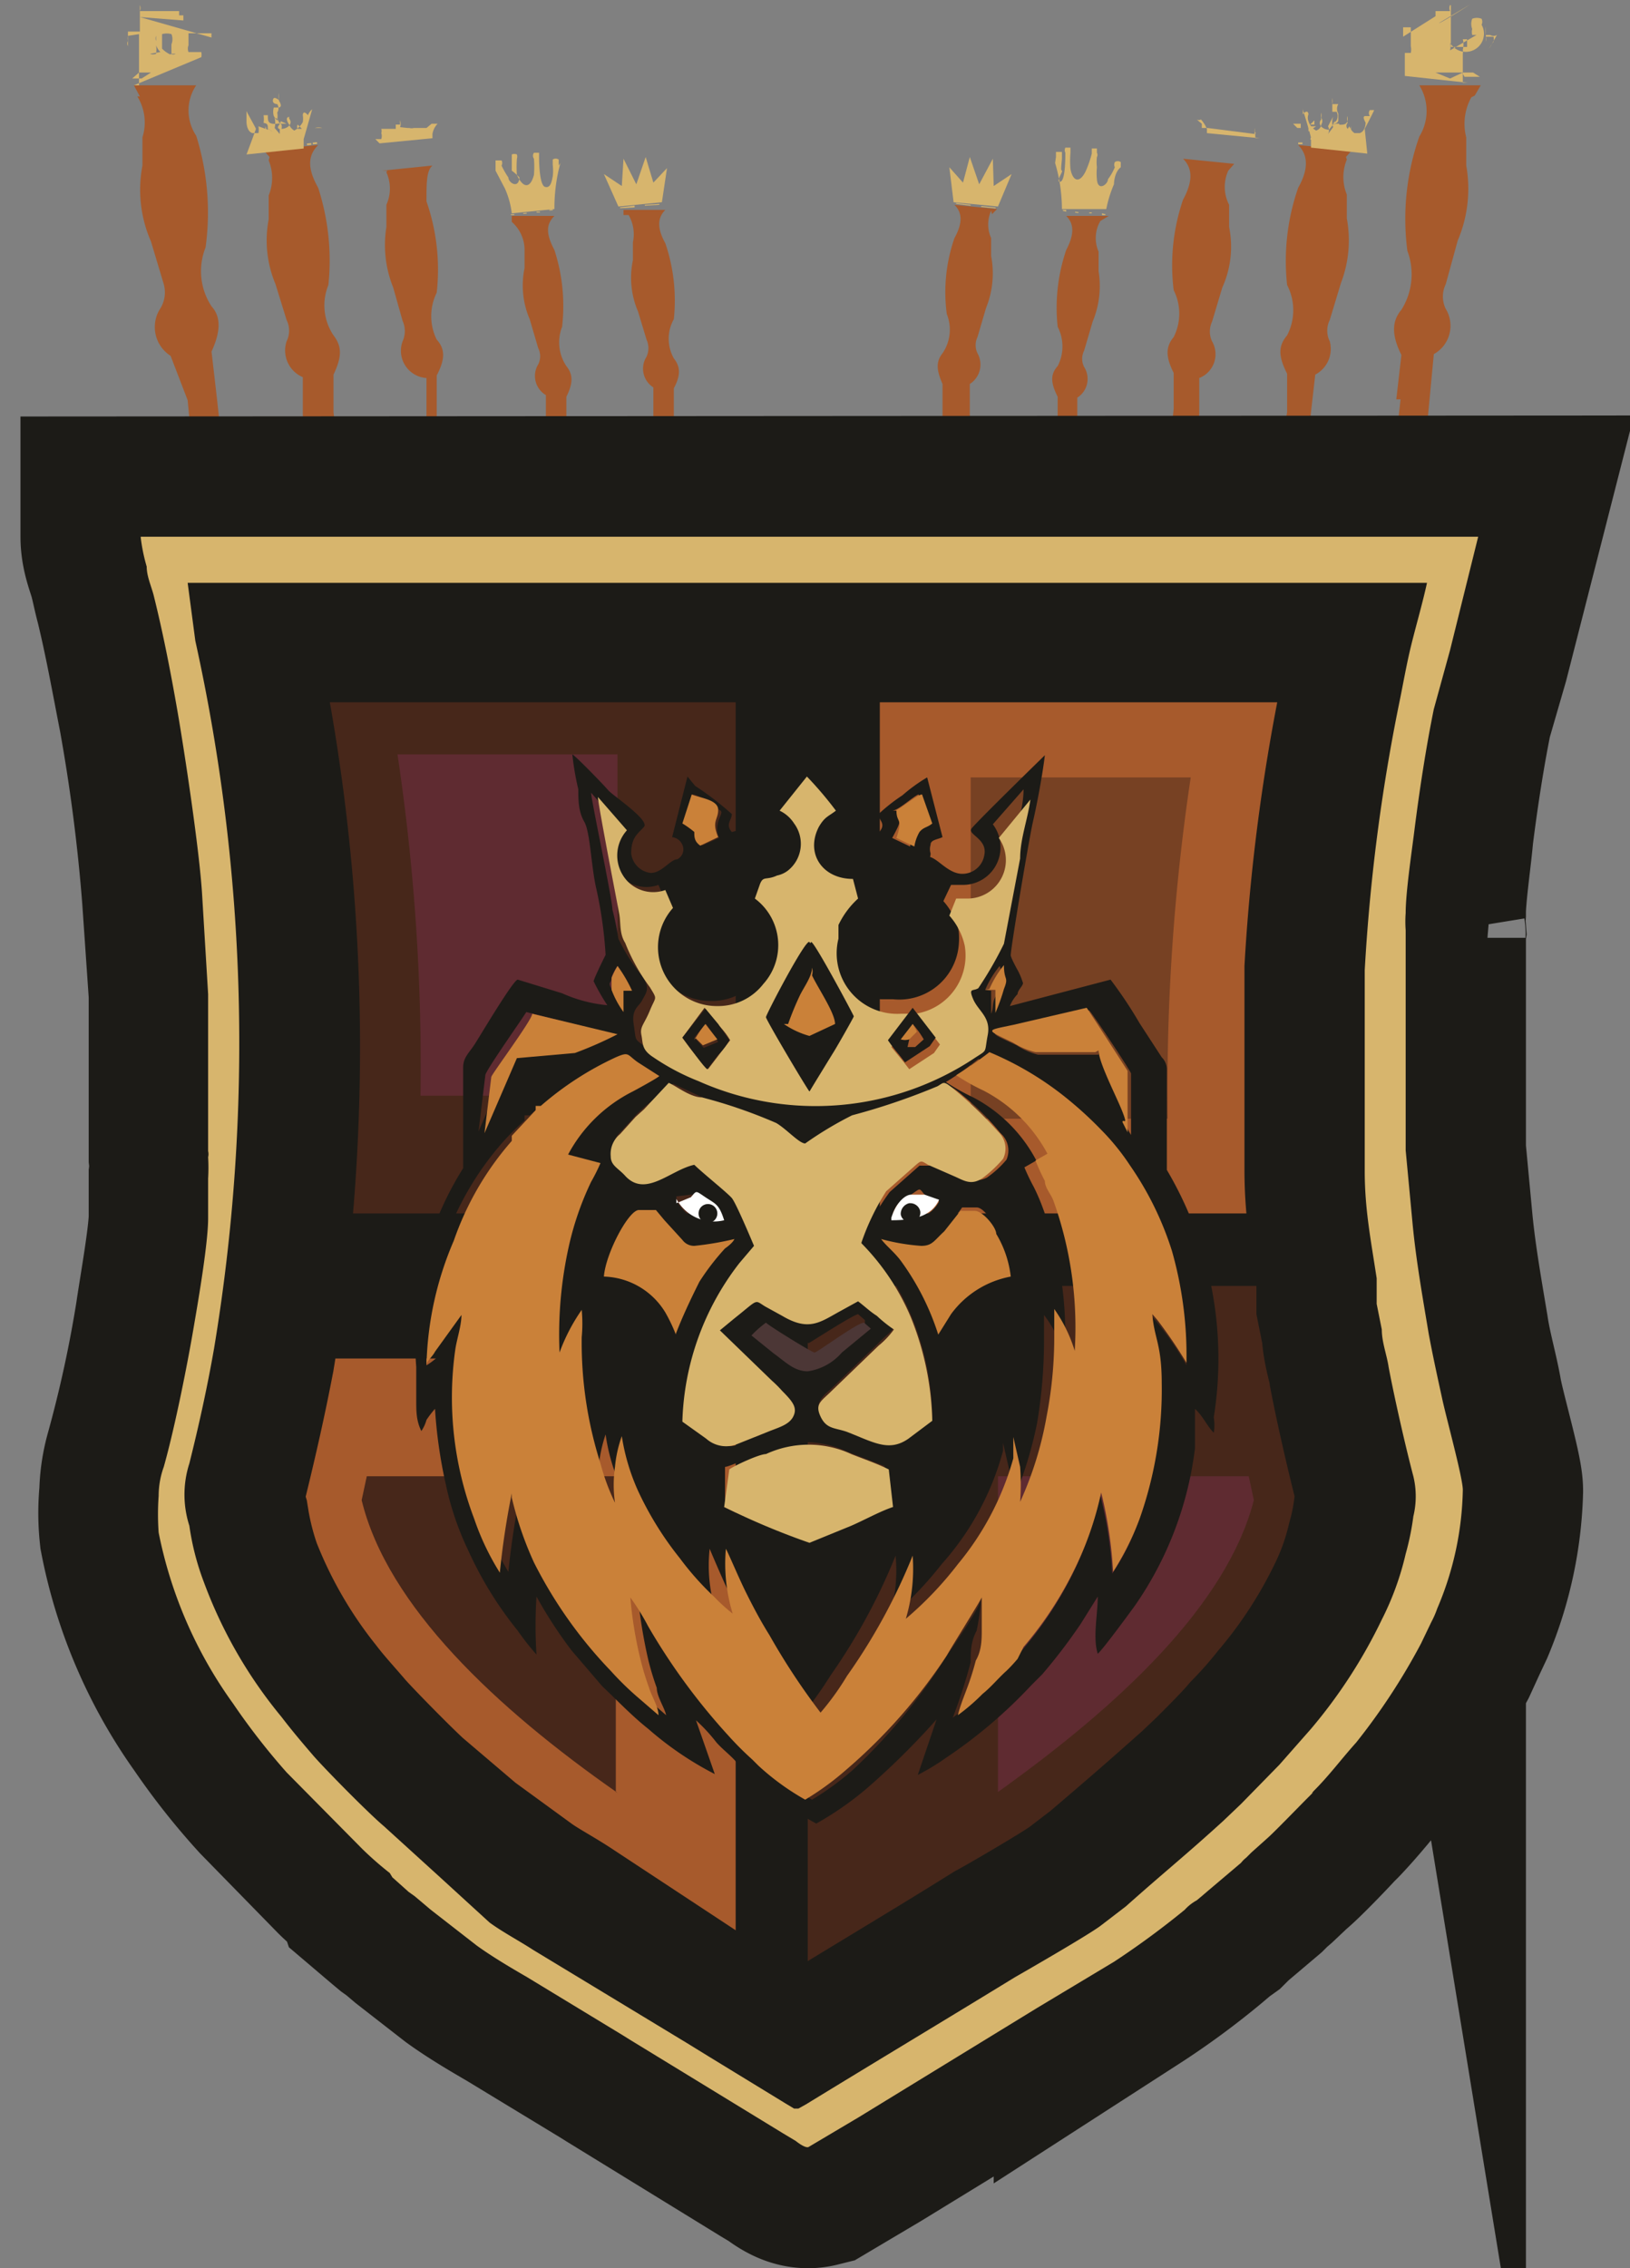 <?xml version="1.0" encoding="UTF-8"?> <svg xmlns="http://www.w3.org/2000/svg" viewBox="0 0 19.11 26.58"><rect x="0" y="0" width="19.11" height="26.58" fill="#808080" stroke="none"/> <defs> <style>.cls-1{fill:#a75a2c;}.cls-1,.cls-10,.cls-11,.cls-12,.cls-2,.cls-3,.cls-5,.cls-6,.cls-9{fill-rule:evenodd;}.cls-2{fill:#774123;}.cls-3,.cls-4{fill:#d7b56d;}.cls-5{fill:#47271a;}.cls-6{fill:#5f2b31;}.cls-13,.cls-7,.cls-8{fill:none;stroke:#1c1b17;stroke-miterlimit:22.93;}.cls-7{stroke-width:1.7px;}.cls-8{stroke-width:1.69px;}.cls-9{fill:#1c1b17;}.cls-10{fill:#ca8139;}.cls-11{fill:#fff;}.cls-12{fill:#4c3736;}.cls-13{stroke-width:2.82px;}</style> </defs> <title>ЛОГОРесурс 2</title> <g id="Слой_2" data-name="Слой 2"> <g id="Слой_1-2" data-name="Слой 1"> <g id="Слой_1-2-2" data-name="Слой 1-2"> <path class="cls-1" d="M16.1,15.35a22.57,22.57,0,0,1,.56-8.49H9.15v8.5Z"></path> <path class="cls-2" d="M13.69,13.11a24.62,24.62,0,0,1,.27-4H11.38v4Z"></path> <path class="cls-1" d="M1.64,1.13,1.57,1,2.3,1a.53.53,0,0,0,0,.59A3,3,0,0,1,2.41,2.9a.75.75,0,0,0,.07.69c.11.12.11.29,0,.53l.06.52h0l.07.63-.07.21a.14.14,0,0,0,0,.16l.1.18.09,1-.36,0-.09-.95.07-.17c0-.11,0-.14,0-.24l-.09-.14-.06-.63h0L2,4.17a.4.4,0,0,1-.13-.54h0a.36.36,0,0,0,.05-.3l-.15-.5a1.51,1.51,0,0,1-.1-.89l0-.33a.58.58,0,0,0-.06-.48"></path> <path class="cls-3" d="M2.48.44h0v0a0,0,0,0,1,0,0s0,0,0,0h0a0,0,0,0,1,0,0s0,0,0,0h0v0s0,0,0,0,0,.07,0,0h0v0h0l0,0v0l0,0h0l0,0h0s0,0,0,0,0,0,0,0h0s0,0,0,0h0s0,0,0,0h0s0,0,0,0h0l0,0h0a.43.43,0,0,1,0-.05v0a.07.07,0,0,0,0,0v0h0s0,0,0,0h0l0,0H2.21v0s0,0,0,0h0V.53a.11.11,0,0,0,0,.08h0l0,0s0,0,0,0,0,0,0,0,0,0,0,0l0,0h0a0,0,0,0,0,0,0h0s0,0,0,0h0l0,0h.08s0,0,0,0h.07l0,0v0a.14.14,0,0,1,0,.06v0h0L1.57,1h0a.17.17,0,0,1,0,0l0,0a0,0,0,0,0,0,0v0h0a0,0,0,0,0,0,0,0,0,0,0,0,0,0s0,0,0,0h.06s0,0,0,0,0,0,0,0,0,0,0,0h0v0s0,0,0,0,0,0,0,0h0s0,0,0,0,0,0,0-.05h0s0,0,0,0V.62h0a.11.11,0,0,0,0,0V.4h0L1.5.42a.05.05,0,0,0,0,0v0a.14.14,0,0,0,0,.06.06.06,0,0,0,0,.06.08.08,0,0,0,0,0l0,0,0,0s0,0,0,0v0h0s0,0,0,0a0,0,0,0,1,0,0s0,0,0,.05h0s0,0,0,0h0l0,0a.08.08,0,0,0,0,0h0s0,0,0,0,0,0,0,0a0,0,0,0,1,0-.05h0s0,0,0,0a0,0,0,0,0,0,0,0,0,0,0,1,0,0h0s0,0,0-.05h0s0,0,0,0,0,0,0,0h0s0,0,0,0,0,0,0,0a0,0,0,0,1,0,0v0a0,0,0,0,1,0,0h0s0,0,0,0,0,0,0-.06h0s0,0,0,0h0v0s0,0,0,0,0,0,0,0h0s0,0,0,0,0,0,0-.06h0s0,0,0,0h0s0,0,0,0h0a.05.05,0,0,1,0,0s0,0,0,0v0h0l0,0h.14V.2a.05.05,0,0,1,0,0m0,0v0h0v0h0V0h0V.06h0v0s0,0,0,0h0v0h0a.09.09,0,0,1,0,.07s0,0,0,0H2.1s0,0,0,0h0s0,0,0,0v0s0,0,0,0h0a0,0,0,0,1,0,0h0v0a.05.05,0,0,1,0,0s0,0,0,0h0v0h0s0,0,0,.05h.05s0,0,0,0,0,0,0,0,0,0,0,0,0,0,0,.06h0s0,0,0,0h0a0,0,0,0,1,0,0h0M2,.29a0,0,0,0,0,0,0,0,0,0,0,0,0,0H2Zm0,0H2a0,0,0,0,0,0,0H2s0,0,0,0ZM1.76.3a0,0,0,1,0,0,0h0s0,0,0,0Zm0,0s0,0,0,0,0,0,0,0,0,0,0,0h0Zm.26,0s0,0,0,0H2v0h0ZM1.71.34a0,0,0,0,0,0,0v0s0,0,0,0h0Zm.38,0a0,0,0,0,0,0,0v0h0a0,0,0,0,0,0,0h0s0,0,0,0Zm-.4,0h0a0,0,0,0,0,0,0v0h0v0Zm.19,0s0,0,0,0,0,0,0,0,0,0,0,0h0v0h0Zm.25,0h0a0,0,0,0,0,0,0s-.05,0,0,0Zm-.49,0s0,0,0,0a0,0,0,0,0,0,0h0a0,0,0,0,0,0,0h0v0Zm.52,0h0v0s0,0,0,0h0v0s0,0,0,0ZM1.88.43s0,0,0,0h0a0,0,0,0,0,0,0h0s0,0,0,0h0Zm-.25,0s0,0,0,0,0,0,0,0,0,0,0,0h0ZM2,.63l0,0,0,0s0,0,0,0h0s0,0,0,0h0l0,0s0,0,0,0H2s0,0,0,0H2a0,0,0,0,0,0,0H2a0,0,0,0,0,0,0,0,0,0,0,0,0,0s0,0,0,0H2s0,0,0,0,0,0,0,0a0,0,0,0,1,0,0h0a.06.06,0,0,0,.06,0s0,0,0,0h0s0,0,0,0h0s0,0,0,0h0l-.05,0s0,0,0,0,0,0,0-.05v0s0,0,0-.06a.16.16,0,0,0,0-.12s0,0,0,0h0a.2.2,0,0,0-.11,0h0v.1h0s0,0,0,.07v0A.32.32,0,0,0,2,.64Zm-.24,0h0l0,0,0,0h0a0,0,0,0,0,0,0s0,0,0,0h0a0,0,0,0,1,0,0s0,0,0,0h0a0,0,0,0,1,0,0h0a.09.09,0,0,0,.07,0s0,0,0,0l0,0h0l0,0h0s0,0,0,0,0,0,0,0h0s0,0,0,0h0a0,0,0,0,0,0,0h0a0,0,0,0,0,0,0s0,0,0,0h0s0,0,0,0l0,0h0s0,0,0,0a.34.34,0,0,0,0-.1V.48h0v0s0,0,0-.06a.43.43,0,0,1,0,0h0l0,0h0v0a.08.08,0,0,0,0,.06.06.06,0,0,1,0,0l0,.05,0,0a.22.22,0,0,0,.05.08ZM2.18.45h0v0s-.05,0,0,0h0ZM1.6.51h0v0h0l0,0h0s0,0,0,0h0s0,0,0,0Zm.31,0s0,0,0,0v0s0,0,0,0,0,0,0,0v0s0,0,0,0a0,0,0,0,0,0,0h0s0,0,0,0h0s0,0,0,0Zm.27,0s0,0,0,0a0,0,0,0,0,0,0h0a.06.06,0,0,0,0,0ZM1.64.54s0,0,0,0v0h0s0,0,0,0Zm.26,0s0,0,0,0h0s0,0,0,0h0v0s0,0,0,0h0a0,0,0,0,0,0,0Zm.29,0a0,0,0,0,0,0,0s0,0,0,0,0,0,0,0a0,0,0,0,1,0,0Zm-.54,0v0h0v0a0,0,0,0,0,0,0h0s0,0,0,0Zm.52.05h0a0,0,0,0,0,0,0,0,0,0,0,0,0,0h0s0,0,0,0,0,0,0,0h0Zm-.51,0a0,0,0,0,0,0,0,0,0,0,0,0,0,0s0,0,0,0,0,0,0,0a0,0,0,0,0,0,0s0,0,0,0h0Zm.56.26h0l0,0h0l0,0H2.12s0,0,0,0,0,0,0,0h.06l0,0Zm-.14,0s0,0,0,0,0,0,0,0,0,0,0,0H2s0,0,0,0H2s0,0-.06,0l0,0h0a0,0,0,0,0,0,0h0v0h0a0,0,0,0,0,.05,0h0s0,0,0,0h.08s0,0,0,0l0,0H2a0,0,0,0,0,0,0h0Zm-.31,0H1.63L1.55.92h0l.05,0h0s0,0,0,0l0,0,.06,0h0Z"></path> <path class="cls-3" d="M2.25.93a0,0,0,0,0,0,0h0s0,0,0,0h0"></path> <path class="cls-3" d="M2.19.94a0,0,0,0,0,0,0s0,0,0,0,0,0,0,0,0,0,0,0"></path> <path class="cls-3" d="M2.14.94s0,0,0,0,0,0,0,0,0,0,0,0a0,0,0,0,0,0,0"></path> <path class="cls-3" d="M2.08,1h0s0,0,0,0,0,0,0,0,0,0,0,0"></path> <path class="cls-3" d="M2,1S2,1,2,1,2,1,2,1H2S2,1,2,1,2,1,2,1"></path> <path class="cls-3" d="M2,1h0A0,0,0,0,0,2,1S2,1,2,1,2,1,2,1"></path> <path class="cls-3" d="M1.9,1s0,0,0,0h0s0,0,0,0,0,0,0,0"></path> <path class="cls-3" d="M1.84,1s0,0,0,0h0s0,0,0,0h0"></path> <path class="cls-3" d="M1.78,1s0,0,0,0h0s0,0,0,0,0,0,0,0"></path> <path class="cls-3" d="M1.73,1a0,0,0,0,0,0,0h0a0,0,0,0,0,0,0h0"></path> <path class="cls-3" d="M1.67,1s0,0,0,0,0,0,0,0,0,0,0,0,0,0,0,0"></path> <path class="cls-3" d="M1.61,1s0,0,0,0,0,0,0,0a0,0,0,0,0,0,0h0"></path> <path class="cls-1" d="M3.16,1.84l-.07-.08.64-.06c-.12.12-.13.27,0,.5a2.76,2.76,0,0,1,.12,1.14.63.63,0,0,0,.06.59c.1.13.1.25,0,.46l0,.44h0l.06.54-.06.17a.12.12,0,0,0,0,.14L4,5.84,4,6.65l-.3,0-.09-.81.06-.15a.21.21,0,0,0,0-.2L3.61,5.4l-.06-.54h0l0-.44A.34.34,0,0,1,3.36,4h0a.28.28,0,0,0,0-.25l-.13-.42a1.32,1.32,0,0,1-.08-.76l0-.28a.54.54,0,0,0,0-.41"></path> <path class="cls-3" d="M3.14,1.52c0-.06,0-.07-.05-.08h0v0a.29.29,0,0,0,0-.09s0,0,0,0,0,0,0,0,0,0,0,0h0s0,0,0,0l0,0,.05,0h0v0c0,.07,0,.11.11.1s0,0,0-.05l0,0a.19.19,0,0,0,0-.08.09.09,0,0,0,0-.1s0,0,0,0,0,0,0,0-.06,0-.05-.05.06,0,.07,0a0,0,0,0,0,0,0s0,0,0,0a.24.24,0,0,1,0-.08s0,0,0,0,0,.07,0,.09,0,0,0,0,0,0,0,0,.05.07,0,.08a0,0,0,0,0,0,0s0,0-.06,0a.18.18,0,0,0,0,.1.43.43,0,0,0,.09.1.08.08,0,0,1,0,.05c.07,0,.14-.06.09-.12l0,0h0s0-.05,0-.08,0,0,0,0h0a0,0,0,0,1,0,0,0,0,0,0,1,0,0s0,0,0,.06l0,0s-.06,0,0,.09a.14.14,0,0,0,.06.07.24.24,0,0,0,.1-.1.25.25,0,0,0,0-.08s-.06,0,0,0,0,0,0,0,0-.07.06,0,0,0,0,0,0,0,0,0a.18.18,0,0,1,.05-.07s-.09.32-.1.35l0,.11-.67.07S3,1.52,3,1.51s-.11-.2-.11-.21a.09.09,0,0,1,0,0s0,.06,0,.06a0,0,0,0,0,0,0,0,0,0,0,1,0,0s0,.06,0,.07,0,0,0,0,0,.11.07.13l.07,0a.22.22,0,0,0,0-.08m.25.09h0s0-.07,0-.08h0s0-.1-.06-.11a.27.27,0,0,1,0,.12l0,0a.06.06,0,0,1,0,0Zm.21-.11a.05.05,0,0,0,0,0,.05.05,0,0,0,0,.05,0,0,0,0,0,.05,0,0,0,0,0,0,0,0Zm-.42,0a0,0,0,0,0,0,0s0,0,0,0,0,0,0,0S3.21,1.55,3.19,1.54Z"></path> <path class="cls-3" d="M3.51,1.48a.05.05,0,0,0,0,0l0,0h0s0,0,0,0,0,.05,0,.06"></path> <path class="cls-3" d="M3.29,1.42s0,.05,0,.08-.07,0,0-.05,0,0,0,0l.07,0"></path> <path class="cls-3" d="M3.11,1.48s0,.08,0,.08a.07.07,0,0,1-.05,0l.08,0"></path> <path class="cls-3" d="M3.69,1.5l0,0a.06.06,0,0,1,0,0,.16.16,0,0,1,.09,0l-.05,0"></path> <path class="cls-3" d="M3.39,1.61Z"></path> <rect class="cls-4" x="3.67" y="1.67" width="0.05" height="0.02" transform="translate(-0.15 0.37) rotate(-5.64)"></rect> <rect class="cls-4" x="3.58" y="1.68" width="0.05" height="0.02" transform="matrix(1, -0.1, 0.1, 1, -0.15, 0.36)"></rect> <rect class="cls-4" x="3.48" y="1.69" width="0.05" height="0.02" transform="translate(-0.15 0.35) rotate(-5.64)"></rect> <rect class="cls-4" x="3.38" y="1.7" width="0.05" height="0.02" transform="translate(-0.15 0.34) rotate(-5.59)"></rect> <rect class="cls-4" x="3.29" y="1.71" width="0.05" height="0.02" transform="translate(-0.15 0.33) rotate(-5.62)"></rect> <rect class="cls-4" x="3.19" y="1.72" width="0.05" height="0.02" transform="translate(-0.15 0.32) rotate(-5.62)"></rect> <rect class="cls-4" x="3.1" y="1.73" width="0.05" height="0.02" transform="translate(-0.15 0.31) rotate(-5.57)"></rect> <path class="cls-1" d="M4.54,2,4.48,2l.59-.06C5,2,5,2.14,5,2.36a2.43,2.43,0,0,1,.12,1.07.62.62,0,0,0,0,.55c.1.11.1.23,0,.42l0,.42h0l0,.51,0,.16a.1.1,0,0,0,0,.12l.08.15.08.76-.29,0L5,5.79l0-.14c0-.08,0-.11,0-.18L5,5.35l0-.5h0l0-.42A.32.32,0,0,1,4.72,4h0a.29.29,0,0,0,0-.24l-.11-.39a1.33,1.33,0,0,1-.08-.71l0-.26a.46.46,0,0,0,0-.38"></path> <path class="cls-3" d="M4.78,1.5v0h0a.05.05,0,0,1,0,0v0s0,0,0,0a0,0,0,0,1-.05,0v0l0,0h.07a.1.1,0,0,0,.05,0h0s0,0,0,0H5s0,0,0,0H5a0,0,0,0,0,0,0v0a0,0,0,0,0,0,0s0,0,0,0,0,0,0,0l.06-.05h0s0,0,0,0,0,0,0,0h.07l0,0s0,0,0,0h0v0a.23.23,0,0,0-.06.12h0v0h0l0,.05h0v0l-.62.06h0l0,0v0l0,0,0,0h0l-.05-.05h0s0,0,0,0h.07s0,0,0,0a0,0,0,0,1,0,0,0,0,0,0,1,0,0s0,0,0,0h0l0,0h0s0,0,0,0a.11.11,0,0,0,0-.07v0h0a0,0,0,0,1,0,0h0a0,0,0,0,1,0,0h0l0,0,0,0h0s0,0,0,0a.08.08,0,0,0,0-.05H4.64a0,0,0,0,1,0-.05h.05V1.41h0v0a.11.11,0,0,1,0,.08"></path> <path class="cls-3" d="M5.05,1.86s0,0,0,0h0a0,0,0,0,0,0,0"></path> <path class="cls-3" d="M5,1.87H5s0,0,0,0H5"></path> <path class="cls-3" d="M4.84,1.88h0s0,0,0,0,0,0,0,0"></path> <path class="cls-3" d="M4.73,1.89h0a0,0,0,0,0,0,0,0,0,0,0,0,0,0"></path> <path class="cls-3" d="M4.61,1.9a0,0,0,0,0,0,0h0a0,0,0,0,0,0,0h0"></path> <path class="cls-3" d="M4.5,1.91s0,0,0,0,0,0,0,0,0,0,0,0h0"></path> <path class="cls-1" d="M6,2.6l0-.07.5,0c-.1.1-.1.21,0,.4a2.12,2.12,0,0,1,.09.9.5.5,0,0,0,.05.46c.08.1.08.2,0,.36l0,.35h0l0,.42,0,.14a.11.11,0,0,0,0,.11l.07.13.06.64-.24,0-.07-.64.05-.12c0-.07,0-.09,0-.16L6.4,5.4l0-.42h0l0-.35a.26.26,0,0,1-.09-.36h0a.21.21,0,0,0,0-.19l-.1-.34a1,1,0,0,1-.06-.6V2.92A.44.44,0,0,0,6,2.6"></path> <path class="cls-3" d="M6.57,1.91a2,2,0,0,0-.07.54L6,2.5a1,1,0,0,0-.08-.29L5.81,2l0-.06a.05.05,0,0,1,0,0,0,0,0,0,1,0-.06s0,0,.07,0a.06.06,0,0,1,0,.06s0,0,0,0a1,1,0,0,0,.08.14c0,.06.12.14.13,0A.66.66,0,0,0,6,2s0-.09,0-.13a0,0,0,0,1,0-.06s0,0,0,0a.08.08,0,0,1,.06,0,.08.08,0,0,1,0,.05,1.33,1.33,0,0,0,0,.19c.08.17.16.15.2,0a1.21,1.21,0,0,0,0-.19.06.06,0,0,1,0-.07,0,0,0,0,1,.06,0,0,0,0,0,1,0,0s0,.05,0,.06,0,.32.07.34.08-.08.09-.12a.57.57,0,0,0,0-.14,0,0,0,0,1,0-.06,0,0,0,0,1,0,0,.06.06,0,0,1,.07,0s0,.05,0,.07,0,0,0,0"></path> <rect class="cls-4" x="6.44" y="2.46" width="0.04" height="0.01" transform="translate(-0.21 0.64) rotate(-5.62)"></rect> <polygon class="cls-3" points="6.33 2.48 6.29 2.48 6.29 2.49 6.33 2.49 6.33 2.48"></polygon> <rect class="cls-4" x="6.14" y="2.49" width="0.04" height="0.01" transform="translate(-0.22 0.62) rotate(-5.62)"></rect> <polygon class="cls-3" points="6.03 2.51 5.99 2.51 5.99 2.52 6.03 2.52 6.03 2.51"></polygon> <path class="cls-1" d="M7.31,2.52l0-.06.49,0c-.09.09-.1.21,0,.39a2.08,2.08,0,0,1,.1.89.47.47,0,0,0,0,.46c.08.1.08.2,0,.35l0,.35h0l0,.42,0,.14a.09.09,0,0,0,0,.11l.07.12L8,6.27l-.24,0-.07-.63,0-.12a.18.18,0,0,0,0-.16L7.66,5.3l0-.42h0l0-.34a.26.26,0,0,1-.08-.36h0a.24.24,0,0,0,0-.2l-.1-.33a1,1,0,0,1-.06-.6l0-.21a.45.45,0,0,0-.05-.32"></path> <polygon class="cls-3" points="7.82 1.97 7.76 2.37 7.25 2.42 7.08 2.04 7.29 2.18 7.31 1.86 7.46 2.16 7.57 1.84 7.66 2.14 7.82 1.97"></polygon> <path class="cls-3" d="M7.5,2.4s0,0,0,0h0v0s0,0,0,0"></path> <polygon class="cls-3" points="7.44 2.41 7.27 2.43 7.27 2.44 7.44 2.43 7.44 2.41"></polygon> <polygon class="cls-3" points="7.73 2.39 7.56 2.4 7.56 2.41 7.73 2.4 7.73 2.39"></polygon> <path class="cls-1" d="M17.29,1.12,17.36,1,16.64,1a.57.57,0,0,1,0,.6,2.91,2.91,0,0,0-.14,1.34.78.78,0,0,1-.07.69c-.11.13-.12.29,0,.53l-.06.52h.05l-.07.63.07.21a.12.12,0,0,1,0,.15l-.1.19-.1,1,.36,0,.1-1-.07-.18a.24.24,0,0,1,0-.23l.09-.14.06-.63h0l.05-.53a.38.38,0,0,0,.14-.53h0a.33.33,0,0,1,0-.29l.14-.51a1.55,1.55,0,0,0,.1-.88l0-.33a.64.64,0,0,1,.06-.47"></path> <path class="cls-3" d="M16.45.43v0h0v0h0s0,0,0,0a0,0,0,0,0,0,0,0,0,0,0,0,0,0h0s0,0,0,0a0,0,0,0,0,0,0,0,0,0,0,0,0,0h0a0,0,0,0,1,0,0h0v0l0,0s0,0,0,0h0v0h0l0,0s0,0,0,0a0,0,0,0,0,0,0s0,0,0,0,0,0,0,0h0s0,0,0,0a0,0,0,0,1,0,0v0h0s0,0,0,0h0l0-.05v0s0,0,0-.06v0h0l0,0h0l0,0h.09s0,0,0,0l0,0h0V.54a.19.19,0,0,1,0,.08h0l0,0s0,0,0,0l0,0h0s0,0,0,0h0s0,0,0,0h0s0,0,0,0,0,0,0,0h0s0,0,0,0h0l0,0h0s0,0,0,0h-.07l0,0a0,0,0,0,0,0,0V.89a0,0,0,0,0,0,0l.74.08h0l0,0a.08.08,0,0,1,0,0v0s0,0,0,0a0,0,0,0,0,0,0h-.06l0,0s0,0,0,0a0,0,0,0,1,0,0h0l0,0h0l0,0h0s0,0,0,0,0,0,0,0,0,0,0,0h0s0,0,0,0,0,0,0,0h0s0,0,0,0V.63a.2.2,0,0,0,0-.05s0,0,0,0a.24.24,0,0,0,0-.12v0h0l.05,0,0,0,0,0s0,0,0,.06v0l0,.05,0,0s0,0,0,0,0,0,0,.05v0h0v0s0,0,0,0a0,0,0,0,0,0,0h0s0,0,0,0,0,0,0,0,0,0,0,0h0l0,0s0,0,0,0,0,0,0,0h0s0,0,0,0h0s0,0,0-.05h0a0,0,0,0,1,0,0h0a0,0,0,0,0,0,0h0s0,0,0,0a0,0,0,0,0,0,0h0V.55h0s0,0,0,0,0,0,0,0a0,0,0,0,0,0,0,0,0,0,0,0,0,0,0,0,0,0,0,0,0s0,0,0,0h0v0s0,0,0,0h0s0,0,0,0a0,0,0,0,0,0,0h0s0,0,0,0a0,0,0,0,0,0,0,0,0,0,0,0,0,0s0,0,0,0h0s0,0,0,0,0,0,0,0h0s0,0,0,0h0s0,0,0,0v0a0,0,0,0,0-.05,0v0h0l0,0h-.14s0,0,0,0v0h0v0s0,0,0,0h0v0h0v0h0V0h0V.06H17v0h0v0h0a.09.09,0,0,0,0,.07s0,0,0,0h-.17s0,0,0,0h0s0,0,0,0v0s0,0,0,0h0v0s0,0,0,0h0a0,0,0,0,0,0,0,0,0,0,0,0,0,0s0,0,0,0h0s0,0,0,0h0v0a0,0,0,0,0,0,0h0s0,0,0,0h0s0,0,0,0h0a.07.07,0,0,0,0,0s0,0,0,0,0,0,0,0a0,0,0,0,0,0,.06h0a0,0,0,0,1,0,0v0h0m.47-.14a0,0,0,0,1,0,0,0,0,0,0,1,0,0h0Zm0,0s0,0,0,0h0a0,0,0,0,1,0,0h0s0,0,0,0Zm.22,0s0,0,0,0,0,0,0,0h0s0,0,0,0Zm0,0a0,0,0,0,1,0,0s0,0,0,0h0s0,0,0,0v0Zm-.28,0s0,0,0,0,0,0,0,0v0h0S16.88.28,16.87.27Zm.36.06a0,0,0,0,1,0,0v0s0,0,0,0h0Zm-.38,0h0v0s0,0,0,0,0,0,0,0h0Zm.4,0v0s0,0,0,0a0,0,0,0,1,0,0v0s0,0,0,0h0Zm-.19,0s0,0,0,0a0,0,0,0,1,0,0h0v0Zm-.25,0h0s0,0,0,0h0s.05,0,0,0Zm.49,0s0,0,0,0a0,0,0,0,1,0,0h0s0,0,0,0h0Zm-.52,0h0v0s0,0,0,0h0s0,0,0,0Zm.28.09s0,0,0,0v0h0s0,0,0,0a0,0,0,0,1,0,0Zm.25,0s0,0,0,0v0a0,0,0,0,1,0,0s0,0,0,0v0Zm-.37.21,0,0,0,0s0,0,0,0h0s0,0,0,0h0s0,0,0,0h0s0,0,0,0h0s0,0,0,0h0l0,0s0,0,0,0a0,0,0,0,0,0,0h0l0,0s0,0,0,0a0,0,0,0,0,0,0s0,0,0,0h0a0,0,0,0,1-.05,0h0l0,0h0s0,0,0,0h0l0,0s0,0,0,0a.43.43,0,0,1,0,0h0a.14.14,0,0,1,0-.07.17.17,0,0,1,0-.12h0a.15.15,0,0,1,.11,0h0v0a.08.08,0,0,1,0,.07h0A.17.17,0,0,1,17,.5v0a.16.16,0,0,1,0,.09h0Zm.24,0h0l0,0,0,0h0s0,0,0,0,0,0,0,0h0a0,0,0,0,0,0,0s0,0,0,0,0,0,0,0v0a0,0,0,0,0,0,0h0a.08.08,0,0,1-.08,0s0,0,0,0,0,0-.05,0h0s0,0,0,0h0s0,0,0,0h0s0,0,0,0,0,0,0,0h0a.44.44,0,0,1,0-.1V.49h0v0a.13.13,0,0,0,0-.06l0,0h.09l0,0h0a.13.13,0,0,1,0,.06.07.07,0,0,1,0,0,.05.05,0,0,1,0,0v0a.35.35,0,0,0-.05.08s0,0,0,0,0,0,0,0ZM16.76.44a0,0,0,0,1,0,0h0s0,0,0,0,.05,0,0,0,0,0,0,0Zm.58.07a0,0,0,0,1,0,0s0,0,0,0h0l0,0h0s0,0,0,0h0s0,0,0,0ZM17,.45s0,0,0,0v0h0a0,0,0,0,0,0,0s0,0,0,0,0,0,0,0h0s0,0,0-.05,0,0,0,0h0a0,0,0,0,0,0,0Zm-.27,0s0,0,0,0,0,0,0,0h0a0,0,0,0,1,0,0Zm.54.09s0,0,0,0v0l0,0h0s0,0,0,0Zm-.26,0s0,0,0,0,0,0,0,0h0s0,.05,0,.05a0,0,0,0,1,0,0v0a0,0,0,0,1,0,0h0v0h0Zm-.3,0s0,0,0,0,0,0,0,0a0,0,0,0,1,0,0v0Zm.54,0v0h0l0,0a0,0,0,0,1,0,0,0,0,0,0,1,0,0s0,0,0,0Zm-.51.05h0s0,0,0,0v0h0s0,0,0,0a0,0,0,0,1,0,0h0Zm.51,0s0,0,0,0v0h0a0,0,0,0,1,0,0s0,0,0,0h0Zm-.56.26h0l0,0,0,0a0,0,0,0,1,0,0h.12l0,0h0l0,0Zm.14,0s0,0,0,0,0,0,0,0,0,0,0,0h0s0,0,0,0H17s0,0,.05,0l.05,0h0a0,0,0,0,1,.05,0h0a0,0,0,0,1,0,0h0s0,0,0,0h0s0,0,0,0h0L17,.92l0,0,0,0h0a0,0,0,0,1,0,0h0Zm.31,0h.13l.08.05h0l-.05,0h-.07l0,0-.06,0Z"></path> <path class="cls-3" d="M16.69.93h0s0,0,0,0,0,0,0,0h0"></path> <path class="cls-3" d="M16.75.93s0,0,0,0h0s0,0,0,0a0,0,0,0,1,0,0"></path> <path class="cls-3" d="M16.81.94s0,0,0,0,0,0,0,0,0,0,0,0,0,0,0,0"></path> <path class="cls-3" d="M16.87,1s0,0,0,0,0,0,0,0,0,0,0,0,0,0,0,0"></path> <path class="cls-3" d="M16.93,1s0,0,0,0h0s0,0,0,0h0s0,0,0,0"></path> <path class="cls-3" d="M17,1s0,0,0,0h0s0,0,0,0,0,0,0,0,0,0,0,0"></path> <path class="cls-3" d="M17,1s0,0,0,0,0,0,0,0a0,0,0,0,1,0,0h0"></path> <path class="cls-3" d="M17.1,1s0,0,0,0,0,0,0,0,0,0,0,0,0,0,0,0"></path> <path class="cls-3" d="M17.15,1s0,0,0,0,0,0,0,0a0,0,0,0,1,0,0h0"></path> <path class="cls-3" d="M17.22,1s0,0,0,0h0s0,0,0,0,0,0,0,0"></path> <path class="cls-3" d="M17.28,1s0,0,0,0h0s0,0,0,0,0,0,0,0"></path> <path class="cls-3" d="M17.33,1s0,0,0,0a0,0,0,0,1,0,0s0,0,0,0h0"></path> <path class="cls-1" d="M15.78,1.84l.07-.08-.63-.06c.11.11.13.27,0,.5a2.61,2.61,0,0,0-.13,1.14.64.64,0,0,1,0,.59c-.11.13-.1.25,0,.45l0,.45h0L15,5.36l.06.17a.12.12,0,0,1,0,.14L15,5.83l-.08.81.3,0,.09-.81-.06-.15c0-.08,0-.11,0-.2l.07-.11.05-.54h0l.05-.44A.34.34,0,0,0,15.59,4h0a.28.28,0,0,1,0-.25l.13-.43a1.4,1.4,0,0,0,.07-.76l0-.28a.54.54,0,0,1,0-.41"></path> <path class="cls-3" d="M15.8,1.51a.05.05,0,0,1,0-.07h0v0a.11.11,0,0,1,0-.08s0,0,0,0,0,0,0,0,0,0,0,0h0a0,0,0,0,0,0,0l0,0a.05.05,0,0,1,0,0h0v0c0,.07,0,.11-.11.1s0,0,0-.05l0,0s0-.05,0-.08a.11.11,0,0,1,0-.11s0,0,0,0,0,0,0,0,.06,0,0,0-.06,0-.07,0,0,0,0,0a.06.06,0,0,0,0,0,.14.14,0,0,0,0-.07h0c0,.06,0,.07,0,.09s0,0,0,0h0s0,.06,0,.07a0,0,0,0,1,0,0,0,0,0,0,1,.05,0,.11.11,0,0,1,0,.1l-.09.11a0,0,0,0,0,0,0c-.07,0-.14-.06-.09-.12l0,0h0a.3.3,0,0,1,0-.08s0,0,0,0,0,0,0,0,0,0,0,0h0s0,0,0,0a.13.13,0,0,1,0,.06l0,0a.07.07,0,0,1,0,.08h0s0,.05-.06.07a.19.19,0,0,1-.09-.11.11.11,0,0,1,0-.08s.06,0,0,0,0,0,0,0,0-.07-.07,0,0,0,0,0a0,0,0,0,0,0,0,.12.12,0,0,0,0-.07s.1.32.1.35l0,.11.66.07L16,1.51s.11-.21.11-.22l-.05,0a.06.06,0,0,0,0,.07,0,0,0,0,1,0,0s0,0-.05,0,0,.07,0,.08,0,0,0,0,0,.1-.07.12l-.06,0a.16.16,0,0,1-.06-.08m-.25.09h0a.1.1,0,0,0,0-.09h0s.05-.1.06-.11a.17.17,0,0,0,0,.12l0,0s0,0,0,0Zm-.21-.11a0,0,0,0,1,.05,0s0,0,0,0h0a0,0,0,0,1,0,0s0,0,0-.05Zm.42,0s0,0,0,0,0,0,0,0a0,0,0,0,1,0,0s0,0,0-.05Z"></path> <path class="cls-3" d="M15.43,1.48s0,0,0,0a.08.08,0,0,0,0,0h-.09s0,.06,0,.06"></path> <path class="cls-3" d="M15.65,1.42a.2.2,0,0,1,0,.08s.06,0,.05-.05,0,0,0,0l-.07,0"></path> <path class="cls-3" d="M15.84,1.48s0,.07,0,.08l.06,0-.08,0"></path> <path class="cls-3" d="M15.25,1.5l0,0a0,0,0,0,0,0-.05l-.09,0,.05.05"></path> <path class="cls-3" d="M15.55,1.6h0v0Z"></path> <polygon class="cls-3" points="15.22 1.67 15.27 1.67 15.27 1.69 15.22 1.69 15.22 1.67"></polygon> <rect class="cls-4" x="15.33" y="1.66" width="0.02" height="0.05" transform="matrix(0.1, -1, 1, 0.1, 12.17, 16.8)"></rect> <rect class="cls-4" x="15.43" y="1.67" width="0.02" height="0.05" transform="matrix(0.1, -1, 1, 0.1, 12.24, 16.9)"></rect> <rect class="cls-4" x="15.56" y="1.62" width="0.02" height="0.05" transform="translate(12.39 16.97) rotate(-84.29)"></rect> <rect class="cls-4" x="15.63" y="1.69" width="0.02" height="0.05" transform="translate(12.4 17.11) rotate(-84.41)"></rect> <rect class="cls-4" x="15.72" y="1.7" width="0.02" height="0.05" transform="matrix(0.1, -1, 1, 0.1, 12.48, 17.22)"></rect> <rect class="cls-4" x="15.81" y="1.71" width="0.02" height="0.05" transform="translate(12.54 17.31) rotate(-84.37)"></rect> <path class="cls-1" d="M14.4,2l.07-.08-.6-.06c.11.11.12.26,0,.48a2.38,2.38,0,0,0-.11,1.06.61.61,0,0,1,0,.55c-.1.12-.09.24,0,.42l0,.42h0l-.05.51.05.16a.1.1,0,0,1,0,.12l-.09.16-.07.75.28,0,.07-.76,0-.14c0-.08,0-.11,0-.18L14,5.35l.06-.5h0l0-.42A.3.3,0,0,0,14.21,4h0a.27.27,0,0,1,0-.23l.12-.4a1.16,1.16,0,0,0,.08-.71l0-.26A.46.46,0,0,1,14.4,2"></path> <path class="cls-3" d="M14.16,1.5v0h0s0,0,0,0a0,0,0,0,0,0,0,0,0,0,0,0,0,0,0,0,0,0,0,.05,0v0a0,0,0,0,1,0,0l0,0h-.07l-.05,0h0s0,0,0-.05h0s0,0,0,0h0a0,0,0,0,1,0,0,0,0,0,0,1,0,0,0,0,0,0,1,0,0,.05.05,0,0,1,0,0s0,0,0,0,0,0-.06-.05h0a.05.05,0,0,0,.05,0,.05.05,0,0,0,0,0h0s0,0,0,0h0l0,0h0s0,0,0,0v0a0,0,0,0,1,0,0,.41.41,0,0,1,.07.11h0v0h0l0,.05h0v0l.62.06h0v0h0v0l0,0,0,0h0l0,0,0,0s0,0,0,0h0l0,0h0a0,0,0,0,1,0,0,0,0,0,0,0-.05,0,0,0,0,0,0,0,0s0,0,0,0h0l0,0h0s0,0,0,0a.19.19,0,0,1,0-.07v0h0s0,0,0,0h0s0,0,0,0a0,0,0,0,0,0,0h0l0,0h-.07l0,0a.08.08,0,0,1,0,0h.06a0,0,0,0,0,0-.05l0,0h0v0h0a0,0,0,0,1,0,0l0,0h0l0,0a.19.19,0,0,0,0,.07"></path> <path class="cls-3" d="M13.9,1.86a0,0,0,0,1,0,0h0s0,0,0,0"></path> <path class="cls-3" d="M14,1.87h0a0,0,0,0,1,0,0s0,0,0,0"></path> <path class="cls-3" d="M14.11,1.88a0,0,0,0,1,0,0s0,0,0,0h0"></path> <path class="cls-3" d="M14.22,1.89s0,0,0,0a0,0,0,0,1,0,0s0,0,0,0h0"></path> <path class="cls-3" d="M14.33,1.9a0,0,0,0,1,0,0s0,0,0,0,0,0,0,0,0,0,0,0"></path> <path class="cls-3" d="M14.45,1.91a0,0,0,0,1,0,0h0a0,0,0,0,1,0,0s0,0,0,0h0s0,0,0,0"></path> <path class="cls-1" d="M12.9,2.59,13,2.53l-.5,0c.09.09.1.21,0,.4a2.1,2.1,0,0,0-.1.9.5.5,0,0,1,0,.46c-.09.1-.08.2,0,.36l0,.35h0l0,.42,0,.14a.09.09,0,0,1,0,.1l-.07.13-.06.64.24,0,.06-.64,0-.12c0-.06,0-.09,0-.15l.06-.09,0-.42h0l0-.35a.26.26,0,0,0,.08-.36h0a.21.21,0,0,1,0-.19l.1-.34a1.09,1.09,0,0,0,.07-.59l0-.23a.4.4,0,0,1,0-.32"></path> <path class="cls-3" d="M12.37,1.91a1.91,1.91,0,0,1,.08.54l.52,0a1.4,1.4,0,0,1,.09-.29s0-.14.08-.2l0-.06s0,0,0,0a0,0,0,0,0,0,0,.06.06,0,0,0-.07,0,.07.07,0,0,0,0,.06s0,0,0,0a.64.64,0,0,1-.08.14c0,.06-.12.15-.13,0a.71.71,0,0,1,0-.14.5.5,0,0,1,0-.12.05.05,0,0,0,0-.05s0-.05,0-.05-.06,0-.06,0,0,0,0,.06a1.27,1.27,0,0,1-.06.18c-.07.17-.16.16-.19,0a1.11,1.11,0,0,1,0-.19,0,0,0,0,0,0-.06,0,0,0,0,0-.06,0s0,0,0,0a.07.07,0,0,0,0,.06c0,.07,0,.33-.06.34S12.47,2,12.45,2s0-.1,0-.15a0,0,0,0,0,0-.07,0,0,0,0,0,0,0s-.05,0-.07,0a0,0,0,0,0,0,.06s0,0,0,0"></path> <polygon class="cls-3" points="12.46 2.46 12.5 2.46 12.5 2.48 12.46 2.47 12.46 2.46"></polygon> <rect class="cls-4" x="12.62" y="2.46" width="0.01" height="0.04" transform="translate(8.92 14.81) rotate(-84.38)"></rect> <polygon class="cls-3" points="12.77 2.49 12.8 2.49 12.8 2.5 12.77 2.5 12.77 2.49"></polygon> <polygon class="cls-3" points="12.92 2.5 12.96 2.51 12.96 2.52 12.92 2.52 12.92 2.5"></polygon> <path class="cls-1" d="M11.63,2.51l.06-.06-.5-.05c.09.09.1.21,0,.39a1.93,1.93,0,0,0-.09.89.49.49,0,0,1-.05.46c-.08.1-.07.2,0,.36l0,.34h0l0,.42,0,.13a.09.09,0,0,1,0,.11L11,5.62,11,6.26l.24,0,.07-.63,0-.12c0-.07,0-.09,0-.15l.06-.1,0-.42h0l0-.34a.27.27,0,0,0,.09-.36h0a.22.22,0,0,1,0-.19l.1-.34A1.08,1.08,0,0,0,11.62,3l0-.21a.39.39,0,0,1,0-.32"></path> <polygon class="cls-3" points="11.13 1.96 11.18 2.37 11.7 2.42 11.86 2.04 11.65 2.18 11.64 1.86 11.48 2.16 11.37 1.84 11.29 2.14 11.13 1.96"></polygon> <path class="cls-3" d="M11.44,2.4s0,0,0,0h0s0,0,0,0"></path> <rect class="cls-4" x="11.58" y="2.34" width="0.01" height="0.17" transform="translate(8.04 13.72) rotate(-84.38)"></rect> <polygon class="cls-3" points="11.21 2.38 11.38 2.4 11.38 2.41 11.21 2.39 11.21 2.38"></polygon> <path class="cls-1" d="M9.44,24.87V15H2.55L2,17.45c.29,2.77,3.12,5.2,7.48,7.42"></path> <path class="cls-5" d="M7.22,21v-3.7H4.3l-.06.28c.3,1.24,1.58,2.44,3,3.43"></path> <path class="cls-5" d="M2.52,15.07A22.79,22.79,0,0,0,2,6.58H9.47v8.5Z"></path> <path class="cls-6" d="M4.93,12.84H7.24v-4H4.66a24.62,24.62,0,0,1,.27,4"></path> <line class="cls-7" x1="2.52" y1="15.07" x2="16.37" y2="15.07"></line> <line class="cls-8" x1="9.47" y1="6.58" x2="9.47" y2="25.02"></line> <path class="cls-5" d="M9.47,24.91V15.07h6.91L17,17.49c-.29,2.77-3.12,5.2-7.48,7.42"></path> <path class="cls-6" d="M11.7,21c1.4-1,2.68-2.18,3-3.42l-.06-.28H11.7Z"></path> <path class="cls-9" d="M11.84,11.79a.42.42,0,0,1,.09-.14c0-.05.08-.11.06-.14a.77.77,0,0,0-.07-.16s-.06-.11-.07-.15.22-1.4.26-1.57.11-.53.14-.78c0,0-.81.79-.86.86s.19.12.15.31a.26.26,0,0,1-.26.22c-.13,0-.24-.12-.32-.17s-.05,0-.05-.07a.17.17,0,0,1,0-.1c0-.06.08-.06.14-.09l-.18-.7a1.94,1.94,0,0,0-.29.21,2.09,2.09,0,0,0-.28.22c0,.08.1.11,0,.22a4.26,4.26,0,0,0-.42-.11.15.15,0,0,0,.08-.2l0,0-.08-.09c-.08-.08-.16-.2-.25-.28l-.15-.19A.71.71,0,0,0,9.33,9a4.58,4.58,0,0,1-.42.46A.17.17,0,0,0,9,9.64l-.42.11c-.08-.09,0-.14,0-.21a3.5,3.5,0,0,0-.43-.33L8.06,9.1l-.18.71A.15.15,0,0,1,8,9.9a.13.13,0,0,1-.06.17c-.08,0-.18.16-.31.16A.26.26,0,0,1,7.4,10c0-.19.08-.23.15-.31s-.37-.37-.42-.43-.37-.39-.42-.42a3.2,3.2,0,0,0,.07.41c0,.12,0,.26.07.38s.08.52.14.78a4.86,4.86,0,0,1,.11.78s-.14.28-.14.31a2.54,2.54,0,0,0,.16.28,1.67,1.67,0,0,1-.53-.14l-.52-.16c-.05,0-.43.64-.5.75s-.14.16-.14.28c0,.27,0,.55,0,.82s0,.24,0,.36a3.76,3.76,0,0,0-.55,1.54,5.23,5.23,0,0,0,0,.79c0,.13,0,.26,0,.39s0,.24.06.36A.44.44,0,0,0,5,16.64a1.13,1.13,0,0,1,.1-.13,5.58,5.58,0,0,0,.13.9,3.41,3.41,0,0,0,.26.76,4.33,4.33,0,0,0,.58.94,3,3,0,0,0,.22.28,5.19,5.19,0,0,1,0-.68,5.23,5.23,0,0,0,.41.63l.12.14.24.28c.18.17.35.35.54.5a3.85,3.85,0,0,0,.78.53l-.22-.63a2,2,0,0,1,.24.26c.08.09.18.16.25.25l.09.08.17.15a3.28,3.28,0,0,0,.66.47,3.73,3.73,0,0,0,.59-.41,9,9,0,0,0,.82-.81l-.22.65a2.63,2.63,0,0,0,.33-.2,5.7,5.7,0,0,0,1-.85l.07-.07.06-.06a6.55,6.55,0,0,0,.45-.59l.1-.16.1-.16c0,.21-.06.48,0,.67.06-.05.39-.5.44-.57a4.1,4.1,0,0,0,.7-1.84c0-.14,0-.32,0-.46.09.08.14.2.22.28a.53.53,0,0,0,0-.18,4.35,4.35,0,0,0-.55-2.9c0-.07,0-.05,0-.16v-.2c0-.28,0-.54,0-.82a.2.2,0,0,0-.06-.14l-.26-.4a5,5,0,0,0-.34-.51ZM9.46,9.1a4.23,4.23,0,0,1,.34.4c-.09.07-.14.07-.2.19-.16.31,0,.57.4.61l.09.22a1,1,0,0,0-.23.31.7.7,0,0,0,.46.88l.15,0a.7.7,0,0,0,.77-.63.91.91,0,0,0,0-.17.78.78,0,0,0-.18-.35l.09-.19h.14a.44.44,0,0,0,.44-.44.44.44,0,0,0-.09-.27L12,9.25c0,.23-.09.47-.13.69l-.19,1a5.39,5.39,0,0,1-.3.52s-.07.08-.06.13.19.3.17.42,0,.17-.14.26a3.39,3.39,0,0,1-3.25.28,3.35,3.35,0,0,1-.53-.28c-.14-.1-.11-.07-.14-.26s.06-.21.1-.29.1-.13,0-.28A2.16,2.16,0,0,1,7.25,11a3.4,3.4,0,0,0-.07-.34c0-.12-.25-1.29-.25-1.37l.34.39,0,0,0,0a.43.43,0,0,0,0,.58.42.42,0,0,0,.45.11l.09.21a.69.69,0,0,0,.52,1.15.67.67,0,0,0,.69-.67.67.67,0,0,0-.25-.55l.06-.17c0-.09.07,0,.2-.09a.4.4,0,0,0,.27-.49.42.42,0,0,0-.07-.13.5.5,0,0,0-.17-.15Zm1,.4c.07,0,.25-.17.31-.19l.11.34s-.1,0-.14.1a.36.36,0,0,0-.07.17l-.21-.1C10.59,9.58,10.54,9.65,10.51,9.5ZM8.12,9.31c.1,0,.22.15.31.18s-.08.13,0,.33l-.2.09c0-.05,0-.11-.08-.16s-.09-.06-.14-.1Zm-.81,2.54c0-.07-.09-.17-.14-.26s0-.06,0-.14a.54.54,0,0,1,.07-.13,1.56,1.56,0,0,1,.16.28H7.3Zm4.24-.25a1.17,1.17,0,0,1,.17-.28c.06.19.11.13,0,.28s-.06.19-.1.28v-.27Zm-5.86,1c0-.05.44-.67.48-.74l1,.25s0,0,0,0,0,0,0,0a4.4,4.4,0,0,1-.5.21l-.68.06-.38.88Zm7.19-.24c-.23,0-.48,0-.71,0a.8.8,0,0,1-.25-.11c-.34-.16-.34-.14,0-.21l.85-.2c.06.07.48.7.49.74v.72a.67.67,0,0,1-.06-.12.43.43,0,0,0,0-.12C13.09,12.85,12.92,12.46,12.88,12.31ZM6.66,13.53l.2.12-.11.22a3.33,3.33,0,0,0-.26.75,4.7,4.7,0,0,0-.11,1.24h0a1.92,1.92,0,0,1,.25-.52c0,.09,0,.22,0,.32a4.66,4.66,0,0,0,.22,1.48,2.85,2.85,0,0,0,.17.46c0,.05,0,0,0,0l0,0a1.48,1.48,0,0,1,0-.42,1.63,1.63,0,0,1,.08-.37,2.26,2.26,0,0,0,.19.64,3.66,3.66,0,0,0,.49.8,4.16,4.16,0,0,0,.4.45l.22.21a1.8,1.8,0,0,1-.08-.76s.16.38.23.52.17.33.27.49.39.62.61.91a4.91,4.91,0,0,0,.31-.44,7,7,0,0,0,.76-1.4.08.08,0,0,1,0,0h0v0a1.86,1.86,0,0,1-.08.74,4.19,4.19,0,0,0,.62-.64A3.26,3.26,0,0,0,11.76,17s0-.06,0-.09,0,0,0,0v0h0l.08.35a2.81,2.81,0,0,1,0,.41h0v0a4.65,4.65,0,0,0,.32-1,5.86,5.86,0,0,0,.08-.94c0-.09,0-.24,0-.32a1.4,1.4,0,0,1,.24.49l0,0a4.22,4.22,0,0,0-.26-1.76,2.29,2.29,0,0,0-.1-.23,2.4,2.4,0,0,1-.11-.23l.14-.08,0,0h0a1.76,1.76,0,0,0-.74-.74,2.43,2.43,0,0,1-.32-.18,3.28,3.28,0,0,0,.38-.27,3.25,3.25,0,0,1,1,.55c.17.14.22.22.38.36a2.27,2.27,0,0,1,.33.42,3.42,3.42,0,0,1,.5,1A4.49,4.49,0,0,1,13.91,16a3.54,3.54,0,0,0-.35-.51l-.06-.07c0,.28.09.36.11.82a4.48,4.48,0,0,1-.26,1.58,2.77,2.77,0,0,1-.31.62,4.76,4.76,0,0,0-.14-.92,4.26,4.26,0,0,1-.27.81,4.3,4.3,0,0,1-.64,1l-.12.14c-.06,0-.07.09-.13.14s-.18.19-.28.27a3.74,3.74,0,0,1-.29.25,6.32,6.32,0,0,0,.21-.65c0-.12,0-.24.07-.37a2.52,2.52,0,0,0,.05-.37c0,.09-.36.6-.41.68A6.69,6.69,0,0,1,10,20.74a3.27,3.27,0,0,1-.48.35,2.91,2.91,0,0,1-.55-.4l-.07-.07c-.09-.1-.19-.18-.28-.28a8.28,8.28,0,0,1-.93-1.27,4.05,4.05,0,0,0-.21-.35,5.85,5.85,0,0,0,.12.73,3.18,3.18,0,0,0,.1.33c0,.1.09.23.11.32l-.22-.19a3.51,3.51,0,0,1-.34-.33,4.92,4.92,0,0,1-.89-1.27,4,4,0,0,1-.26-.76l0-.05a9.27,9.27,0,0,0-.14.92,3.64,3.64,0,0,1-.3-.63,4,4,0,0,1-.22-2c0-.12.06-.27.07-.39l-.31.43A.86.86,0,0,1,5,16a4.37,4.37,0,0,1,.21-1.44,3.52,3.52,0,0,1,.68-1.17l0,0a3.19,3.19,0,0,1,.26-.26l0-.06.06,0a3.37,3.37,0,0,1,.88-.56c.15-.08.13,0,.26,0s.16.11.24.17l-.31.17A1.78,1.78,0,0,0,6.66,13.53Zm3.44,1a2.93,2.93,0,0,1,.58.88,3.23,3.23,0,0,1,.25,1.21,2,2,0,0,1-.28.2c-.23.17-.41,0-.72-.07-.14-.06-.25-.08-.31-.19s0-.18.13-.29l.55-.53c.06-.07.17-.14.18-.2a1.3,1.3,0,0,1-.2-.15l-.21-.16-.2.11c-.24.12-.37.25-.69.06L9,15.31c-.13-.07-.07-.09-.36.14l-.17.14.61.6a.68.68,0,0,1,.12.12c.14.12.21.14.13.29s-.17.14-.3.18a3.65,3.65,0,0,0-.35.14.4.4,0,0,1-.38-.05c-.09-.08-.19-.14-.28-.21a3.27,3.27,0,0,1,.67-1.9l.17-.2c0-.07-.23-.53-.26-.56s-.35-.29-.44-.39c-.28.06-.56.39-.82.13-.08-.09-.14-.11-.16-.22a.32.32,0,0,1,.11-.27l.18-.2.1-.09.32-.26.39.18a4.92,4.92,0,0,1,.87.3c.12.07.28.2.34.24a3,3,0,0,1,.54-.33,9.34,9.34,0,0,0,1-.35c.08,0,.06-.07.26.1a3.05,3.05,0,0,1,.44.44.27.27,0,0,1,.07.31,1.15,1.15,0,0,1-.23.21c-.14.07-.22,0-.33,0l-.32-.14c-.08,0-.08,0-.14,0l-.35.31A2.77,2.77,0,0,0,10.1,14.56Zm.35-.26c.06-.19.11-.19.23-.27s.09-.08.16,0l.17.08C10.92,14.25,10.74,14.32,10.45,14.3Zm-2.52-.25L8.1,14c.07,0,.11,0,.16.06s.17.07.23.26a.5.5,0,0,1-.56-.25Zm0,1.59a2,2,0,0,0-.13-.25A.87.87,0,0,0,7.08,15c0-.27.29-.76.41-.77h.18l.1.12.2.23a.19.19,0,0,0,.16.06,2.67,2.67,0,0,0,.48-.08.57.57,0,0,1-.11.11,1.85,1.85,0,0,0-.3.39,4.78,4.78,0,0,0-.28.61Zm2.41-1.12a2.43,2.43,0,0,0,.47.08c.13,0,.14-.06.27-.17a2.43,2.43,0,0,0,.2-.25h.17c.09,0,.2.19.24.27a1.55,1.55,0,0,1,.18.51,1.11,1.11,0,0,0-.7.43c-.06.08-.1.16-.15.24a3.21,3.21,0,0,0-.46-.88c-.08-.09-.16-.15-.22-.23Zm-1.6,1.06a1.29,1.29,0,0,1,.17-.16s.56.35.57.35.5-.32.58-.34l.08.07,0,0,0,.05-.34.28c-.13.1-.24.22-.4.22s-.26-.12-.4-.22Zm-.24,2.08,0-.44c.05,0,.35-.14.43-.18a1.19,1.19,0,0,1,1,0l.44.17.05.45-.49.21a3,3,0,0,1-.49.2C9.14,18,8.81,17.81,8.49,17.66Z"></path> <path class="cls-10" d="M6.66,13.53a1.75,1.75,0,0,1,.76-.74s.28-.15.31-.18l-.25-.16c-.13-.09-.1-.13-.26-.06a3.69,3.69,0,0,0-.88.57l-.06,0,0,.05L6,13.31l0,.06a3.52,3.52,0,0,0-.68,1.17A3.9,3.9,0,0,0,5,16c0-.05.07-.1.1-.16l.31-.43c0,.12-.05.27-.07.39a4,4,0,0,0,.22,2,3,3,0,0,0,.3.63A9.26,9.26,0,0,1,6,17.5l0,.05a4,4,0,0,0,.26.76,5.22,5.22,0,0,0,.9,1.27,3.51,3.51,0,0,0,.34.33l.22.19c0-.1-.08-.22-.11-.32a3.18,3.18,0,0,1-.1-.33,4.63,4.63,0,0,1-.12-.73,2.8,2.8,0,0,1,.21.34,7.4,7.4,0,0,0,.94,1.28,3.7,3.7,0,0,0,.28.28l.07.07a2.91,2.91,0,0,0,.55.4,3.27,3.27,0,0,0,.48-.35A6.37,6.37,0,0,0,11.1,19.4c.05-.09.37-.6.41-.68,0,.11,0,.25,0,.37s0,.25-.07.37c-.08.31-.16.44-.21.64a2.37,2.37,0,0,0,.29-.25c.1-.08.18-.18.28-.27a1.79,1.79,0,0,0,.13-.14L12,19.3a4.3,4.3,0,0,0,.64-1,3.84,3.84,0,0,0,.27-.81,5,5,0,0,1,.14.93,3.26,3.26,0,0,0,.31-.62,4.53,4.53,0,0,0,.26-1.59c0-.46-.09-.53-.11-.81l.06.07a5.5,5.5,0,0,1,.34.5,4.49,4.49,0,0,0-.17-1.31,3.72,3.72,0,0,0-.49-1,2.72,2.72,0,0,0-.34-.42,4.5,4.5,0,0,0-.38-.35,3.71,3.71,0,0,0-.93-.56,4.56,4.56,0,0,1-.39.27,2.43,2.43,0,0,0,.32.18,1.78,1.78,0,0,1,.75.74h0l0,0-.14.08a2.56,2.56,0,0,0,.11.24c0,.08.07.15.1.23a4.4,4.4,0,0,1,.25,1.76v0a1.72,1.72,0,0,0-.24-.49c0,.08,0,.23,0,.33a4.88,4.88,0,0,1-.09.93,4.12,4.12,0,0,1-.31,1v0h0a2.81,2.81,0,0,0,0-.41l-.08-.35h0V17s0,.06,0,.09a3.35,3.35,0,0,1-.65,1.24,4.14,4.14,0,0,1-.61.64,2.06,2.06,0,0,0,.08-.74l0,0v0s0,0,0,0a6.89,6.89,0,0,1-.77,1.41,3.11,3.11,0,0,1-.31.43,7.94,7.94,0,0,1-.6-.91c-.1-.16-.18-.31-.27-.49s-.21-.47-.24-.52a2,2,0,0,0,.08.76,2.09,2.09,0,0,1-.22-.2,3.39,3.39,0,0,1-.4-.45,3.84,3.84,0,0,1-.49-.79,2.47,2.47,0,0,1-.19-.64,1.45,1.45,0,0,0-.08.36,1.48,1.48,0,0,0,0,.42l0,0s0,0,0,0a2.54,2.54,0,0,1-.17-.46,4.66,4.66,0,0,1-.22-1.48,1.71,1.71,0,0,0,0-.32,2.17,2.17,0,0,0-.26.5v0a4.77,4.77,0,0,1,.11-1.25,3.51,3.51,0,0,1,.26-.75,2.26,2.26,0,0,0,.11-.22Z"></path> <path class="cls-3" d="M10.1,14.56a2.77,2.77,0,0,1,.29-.6l.35-.31c.06-.05.06-.05.14,0l.32.14c.11.05.2.11.34,0a1.45,1.45,0,0,0,.22-.21.27.27,0,0,0-.06-.32,4.67,4.67,0,0,0-.45-.44c-.2-.17-.17-.14-.26-.09a7.71,7.71,0,0,1-1,.34,4.21,4.21,0,0,0-.55.33c-.07,0-.22-.17-.34-.24a5.89,5.89,0,0,0-.87-.3c-.14,0-.31-.14-.39-.17L7.55,13l-.1.09-.18.2a.3.3,0,0,0-.11.26c0,.11.09.14.17.23.24.26.53-.07.81-.13.09.09.39.33.44.39s.23.49.26.56l-.17.2A3.17,3.17,0,0,0,8,16.66l.28.2a.35.35,0,0,0,.37.06L9,16.78c.12-.05.25-.08.3-.18s0-.17-.13-.3a1.36,1.36,0,0,0-.12-.12l-.61-.59.17-.14c.29-.23.23-.22.36-.14l.2.11c.32.19.45.07.69-.06l.2-.11c.08.06.14.12.22.17a1.56,1.56,0,0,0,.2.16,1,1,0,0,1-.18.19l-.55.53c-.12.12-.2.15-.13.3s.17.13.31.18c.31.12.49.24.72.08l.28-.21a3.44,3.44,0,0,0-.25-1.21,2.76,2.76,0,0,0-.58-.87"></path> <path class="cls-3" d="M9.14,9.5a.41.41,0,0,1,.17.15.4.4,0,0,1-.07.55.31.31,0,0,1-.13.06c-.13.06-.16,0-.2.1l-.06.17a.68.68,0,0,1,.1,1,.67.67,0,0,1-.54.26.69.69,0,0,1-.52-1.15l-.09-.21a.42.42,0,0,1-.45-.11.44.44,0,0,1,0-.59l0,0,0,0-.34-.39c0,.08.23,1.26.25,1.37s0,.23.07.34a2.22,2.22,0,0,0,.29.52c.09.15.07.1,0,.27s-.12.19-.1.29,0,.17.14.26a2.69,2.69,0,0,0,.53.28,3.37,3.37,0,0,0,3.25-.28c.14-.09.1-.05.14-.26s-.11-.28-.17-.42,0-.09.06-.13a4.4,4.4,0,0,0,.3-.52l.19-1c0-.23.09-.46.12-.69l-.37.45a.45.45,0,0,1-.36.71l-.14,0-.08.2a.78.78,0,0,1,.18.35.69.69,0,0,1-.58.8h-.17A.71.71,0,0,1,9.83,11l0-.16a1,1,0,0,1,.23-.31L10,10.3c-.36,0-.56-.3-.4-.61.07-.12.11-.12.2-.19a4.23,4.23,0,0,0-.34-.4Zm.35,3.29S9,11.93,9,11.92s.48-.86.51-.88.5.86.5.87-.21.38-.25.44ZM8,12.16l.26-.35.15.19a.9.9,0,0,1,.15.19l-.13.17-.13.17h0A3.47,3.47,0,0,1,8,12.16Zm2.66.37,0,0,0,0-.07-.09-.14-.17.3-.38.27.35-.07.1Z"></path> <path class="cls-3" d="M8.49,17.66a8.65,8.65,0,0,0,1,.42l.49-.2c.16-.07.34-.17.49-.22l-.05-.44c-.14-.07-.29-.12-.44-.18a1.19,1.19,0,0,0-1,0c-.08,0-.38.14-.43.18Z"></path> <path class="cls-10" d="M5.68,13.28l.38-.88.68-.06a4.46,4.46,0,0,0,.5-.22l0,0s0,0,0,0l-1-.24c0,.07-.47.7-.48.74Z"></path> <path class="cls-10" d="M12.88,12.31c0,.14.21.54.28.72s0,.07,0,.12l.06.12v-.72s-.43-.67-.48-.74l-.86.2c-.33.07-.33.05,0,.21a.85.85,0,0,0,.26.11l.7,0"></path> <path class="cls-9" d="M8,12.16c.05.06.23.32.29.37h0l.13-.17a.7.7,0,0,0,.13-.17L8.42,12l-.15-.18Zm.14,0A1.27,1.27,0,0,1,8.28,12l.14.21-.17.07Z"></path> <path class="cls-9" d="M10.9,12.26l.07-.1-.27-.35-.29.38a1.92,1.92,0,0,0,.13.17l.07.09,0,0,0,0ZM10.7,12a1.18,1.18,0,0,1,.13.18l-.1.09-.09,0,0,0h0Z"></path> <path class="cls-10" d="M8,9.65a.94.94,0,0,1,.14.1c0,.06,0,.11.07.16l.21-.1c-.08-.19,0-.2,0-.32s-.22-.14-.31-.18Z"></path> <path class="cls-10" d="M10.51,9.5c0,.15.08.08,0,.32l.21.1a.49.49,0,0,1,.06-.17c.05-.06.09-.05.15-.1l-.12-.34c-.05,0-.23.15-.31.19"></path> <path class="cls-11" d="M10.45,14.3c.28,0,.47-.05.56-.24L10.84,14c-.07,0-.1,0-.16,0s-.17.08-.23.27"></path> <path class="cls-11" d="M7.93,14.05a.5.5,0,0,0,.56.25c-.06-.19-.1-.19-.22-.27s-.1-.08-.17,0l-.17.07"></path> <path class="cls-10" d="M7.31,11.85v-.24h.1a1.69,1.69,0,0,0-.17-.29.91.91,0,0,0-.07.14c0,.07,0,.06,0,.14a1.1,1.1,0,0,0,.14.26"></path> <path class="cls-10" d="M11.55,11.6h.12v.27a2.31,2.31,0,0,0,.1-.28c.06-.15,0-.09,0-.28a1.17,1.17,0,0,0-.17.28"></path> <path class="cls-10" d="M10.56,12.18h0l0,0a.17.17,0,0,0,.1,0l.09-.09A1.18,1.18,0,0,0,10.7,12Z"></path> <path class="cls-10" d="M8.15,12.16l.09.09.17-.07L8.27,12a1.27,1.27,0,0,0-.13.19"></path> <path class="cls-10" d="M10.33,14.52c.06.08.14.14.22.24a3,3,0,0,1,.45.88l.15-.24a1.12,1.12,0,0,1,.7-.44,1.24,1.24,0,0,0-.17-.5c0-.08-.16-.27-.25-.27h-.17l-.19.24c-.12.11-.14.17-.27.17a2.43,2.43,0,0,1-.47-.08"></path> <path class="cls-10" d="M7.92,15.64c.08-.21.18-.42.28-.62a2.88,2.88,0,0,1,.3-.39s.09-.06.11-.11a3.55,3.55,0,0,1-.47.08A.17.17,0,0,1,8,14.53l-.21-.23-.1-.12H7.49c-.12,0-.39.51-.41.78a.87.87,0,0,1,.72.42,1.92,1.92,0,0,1,.12.25"></path> <path class="cls-9" d="M10.67,14.1a.12.12,0,0,1,.12.1.11.11,0,0,1-.1.12h0a.11.11,0,0,1-.13-.09.13.13,0,0,1,.1-.13h0"></path> <path class="cls-9" d="M9.74,12.35c0-.06.25-.42.25-.44s-.46-.82-.5-.87-.51.85-.51.88.48.84.51.87ZM9.18,12a3.27,3.27,0,0,1,.14-.33l.14-.33a.41.41,0,0,1,0,.09c.07.15.22.44.27.57s-.28.14-.31.14A1,1,0,0,1,9.19,12Z"></path> <path class="cls-10" d="M9.19,12a1,1,0,0,0,.3.14l.3-.14c0-.13-.2-.42-.27-.57a.16.16,0,0,0,0-.09c0,.1-.09.22-.14.32a3.45,3.45,0,0,0-.14.34"></path> <path class="cls-12" d="M9.07,15.86c.14.1.24.21.4.21a.65.65,0,0,0,.4-.22l.34-.28,0,0,0,0-.08-.07c-.08,0-.55.35-.58.35s-.53-.31-.57-.35a1.22,1.22,0,0,0-.17.15Z"></path> <path class="cls-9" d="M8.3,14.11a.11.11,0,0,1,.11.11.11.11,0,0,1-.12.11.11.11,0,0,1-.1-.11.11.11,0,0,1,.11-.11h0"></path> <path class="cls-13" d="M1.65,6.29c0,.11.05.22.08.33s.05.22.08.33c.11.45.19.9.28,1.36a21.79,21.79,0,0,1,.28,2.17l.08,1.16v1c0,.29,0,.55,0,.83,0,0,0,0,0,.07a1.1,1.1,0,0,1,0,.25l0,.47c0,.27-.12.93-.16,1.21a15.53,15.53,0,0,1-.37,1.7,1.34,1.34,0,0,0-.05.35,2,2,0,0,0,0,.42,5.14,5.14,0,0,0,.86,2,7.36,7.36,0,0,0,.64.81l.89.91c.1.1.22.18.32.28L4.6,22l.2.17.06.05.07.05.13.11.54.42c.18.13.4.26.59.37l1.12.68.08.05L9.18,25l.15.09s.11.09.15.08l.59-.35,2.09-1.28.3-.18.6-.36a8.44,8.44,0,0,0,.83-.61l.13-.11.07-.05.06-.06.13-.11.26-.22.06-.06.07-.06.18-.17c.09-.07.37-.36.48-.48l.06-.06c.19-.2.32-.37.5-.58a7.53,7.53,0,0,0,.77-1.16l.11-.24.08-.17a3.89,3.89,0,0,0,.3-1.39c0-.14-.2-.83-.24-1.06s-.12-.5-.16-.77c-.07-.42-.15-.87-.19-1.3l-.08-.85V13.4l0-.45c0-.07,0-.11,0-.17v-.19l0-1.6a.31.31,0,0,1,0-.1,1.34,1.34,0,0,1,0-.2c0-.24.07-.71.09-.95.06-.48.14-1,.23-1.44L17,7.61l.34-1.33ZM16,13.06s0,.56,0,.65c0,.45.07.8.14,1.25,0,.1,0,.2,0,.3l.06.3c0,.15.06.3.08.45.07.37.2.93.29,1.28a.93.93,0,0,1,0,.47,3.12,3.12,0,0,1-.09.44,3.55,3.55,0,0,1-.28.77,6.17,6.17,0,0,1-.83,1.27,5.5,5.5,0,0,1-.37.42c-.11.13-.33.35-.45.47l-.2.19c-.46.41-.68.6-1.15,1l-.3.23c-.15.11-.78.48-1,.6-.8.5-1.65,1-2.45,1.5l-.09.05,0,0s0,0-.05,0l-.1-.07-.9-.55-.26-.15L6.38,22.83c-.17-.11-.36-.21-.51-.32L5.17,22l-.67-.57c-.18-.16-.71-.7-.82-.83s-.25-.28-.38-.45a6.07,6.07,0,0,1-.91-1.58,3.87,3.87,0,0,1-.17-.67,1.24,1.24,0,0,1,0-.72c.11-.45.21-.89.3-1.36a21.82,21.82,0,0,0-.23-8.29L2.2,6.82H16.73c0,.23-.12.47-.17.71l-.15.71A21.77,21.77,0,0,0,16,11.36c0,.28,0,.57,0,.85Z"></path> <path class="cls-3" d="M1.65,6.3a2.05,2.05,0,0,0,.07.34c0,.11.05.22.08.33.11.44.2.9.28,1.36s.26,1.64.29,2.16l.07,1.16c0,.14,0,.26,0,.41v.6c0,.29,0,.55,0,.83a.15.15,0,0,1,0,.07,2.18,2.18,0,0,1,0,.25l0,.47c0,.28-.11.93-.16,1.22-.08.48-.23,1.23-.36,1.69a1,1,0,0,0-.06.34,3,3,0,0,0,0,.43,5.13,5.13,0,0,0,.87,2,8,8,0,0,0,.63.81l.89.9a4,4,0,0,0,.32.28L4.6,22l.19.17.07.05.06.05.13.11.54.42c.18.13.4.26.59.37l1.12.68.08.05L9.18,25l.15.09s.11.09.15.07l.59-.35,2.09-1.28.3-.18.6-.36a9.83,9.83,0,0,0,.83-.61.53.53,0,0,1,.14-.11l.06-.05.07-.06.13-.11.26-.22a.34.34,0,0,1,.06-.06l.06-.06.19-.17c.08-.07.36-.36.48-.48s0,0,.06-.07c.19-.19.32-.37.5-.57a7.47,7.47,0,0,0,.76-1.16l.12-.25a1.11,1.11,0,0,0,.07-.16,3.69,3.69,0,0,0,.3-1.39c0-.14-.19-.83-.24-1.06s-.11-.5-.16-.77c-.07-.42-.15-.87-.19-1.3l-.08-.85v-.09l0-.45c0-.07,0-.11,0-.18V12.6l0-1.6c0-.05,0-.06,0-.1a1.34,1.34,0,0,1,0-.2c0-.24.07-.71.1-.95.06-.48.14-1,.23-1.44L17,7.62l.33-1.33H1.65M16,13.08s0,.56,0,.64c0,.45.07.8.14,1.26,0,.09,0,.19,0,.3l.06.3c0,.15.06.3.08.44.07.37.2.94.29,1.28a1,1,0,0,1,0,.47,3.12,3.12,0,0,1-.09.44,3.37,3.37,0,0,1-.28.77,6,6,0,0,1-.83,1.28l-.37.42-.45.46-.21.2c-.45.41-.68.59-1.14,1l-.3.23c-.15.11-.79.48-1,.6-.8.49-1.65,1-2.45,1.49l-.09.05,0,0s0,0-.05,0l-.1-.06-.9-.55-.26-.16-1.8-1.09c-.17-.11-.36-.21-.51-.32L5.16,22,4.5,21.4c-.19-.16-.71-.69-.83-.83s-.24-.28-.37-.45a5.42,5.42,0,0,1-.91-1.58,3.05,3.05,0,0,1-.17-.66,1.19,1.19,0,0,1,0-.73c.11-.44.21-.89.29-1.35a21.82,21.82,0,0,0-.22-8.29L2.2,6.83H16.73c-.05.23-.12.47-.18.71s-.1.48-.15.72A21.81,21.81,0,0,0,16,11.37c0,.28,0,.57,0,.86Z"></path> </g> </g> </g> </svg> 